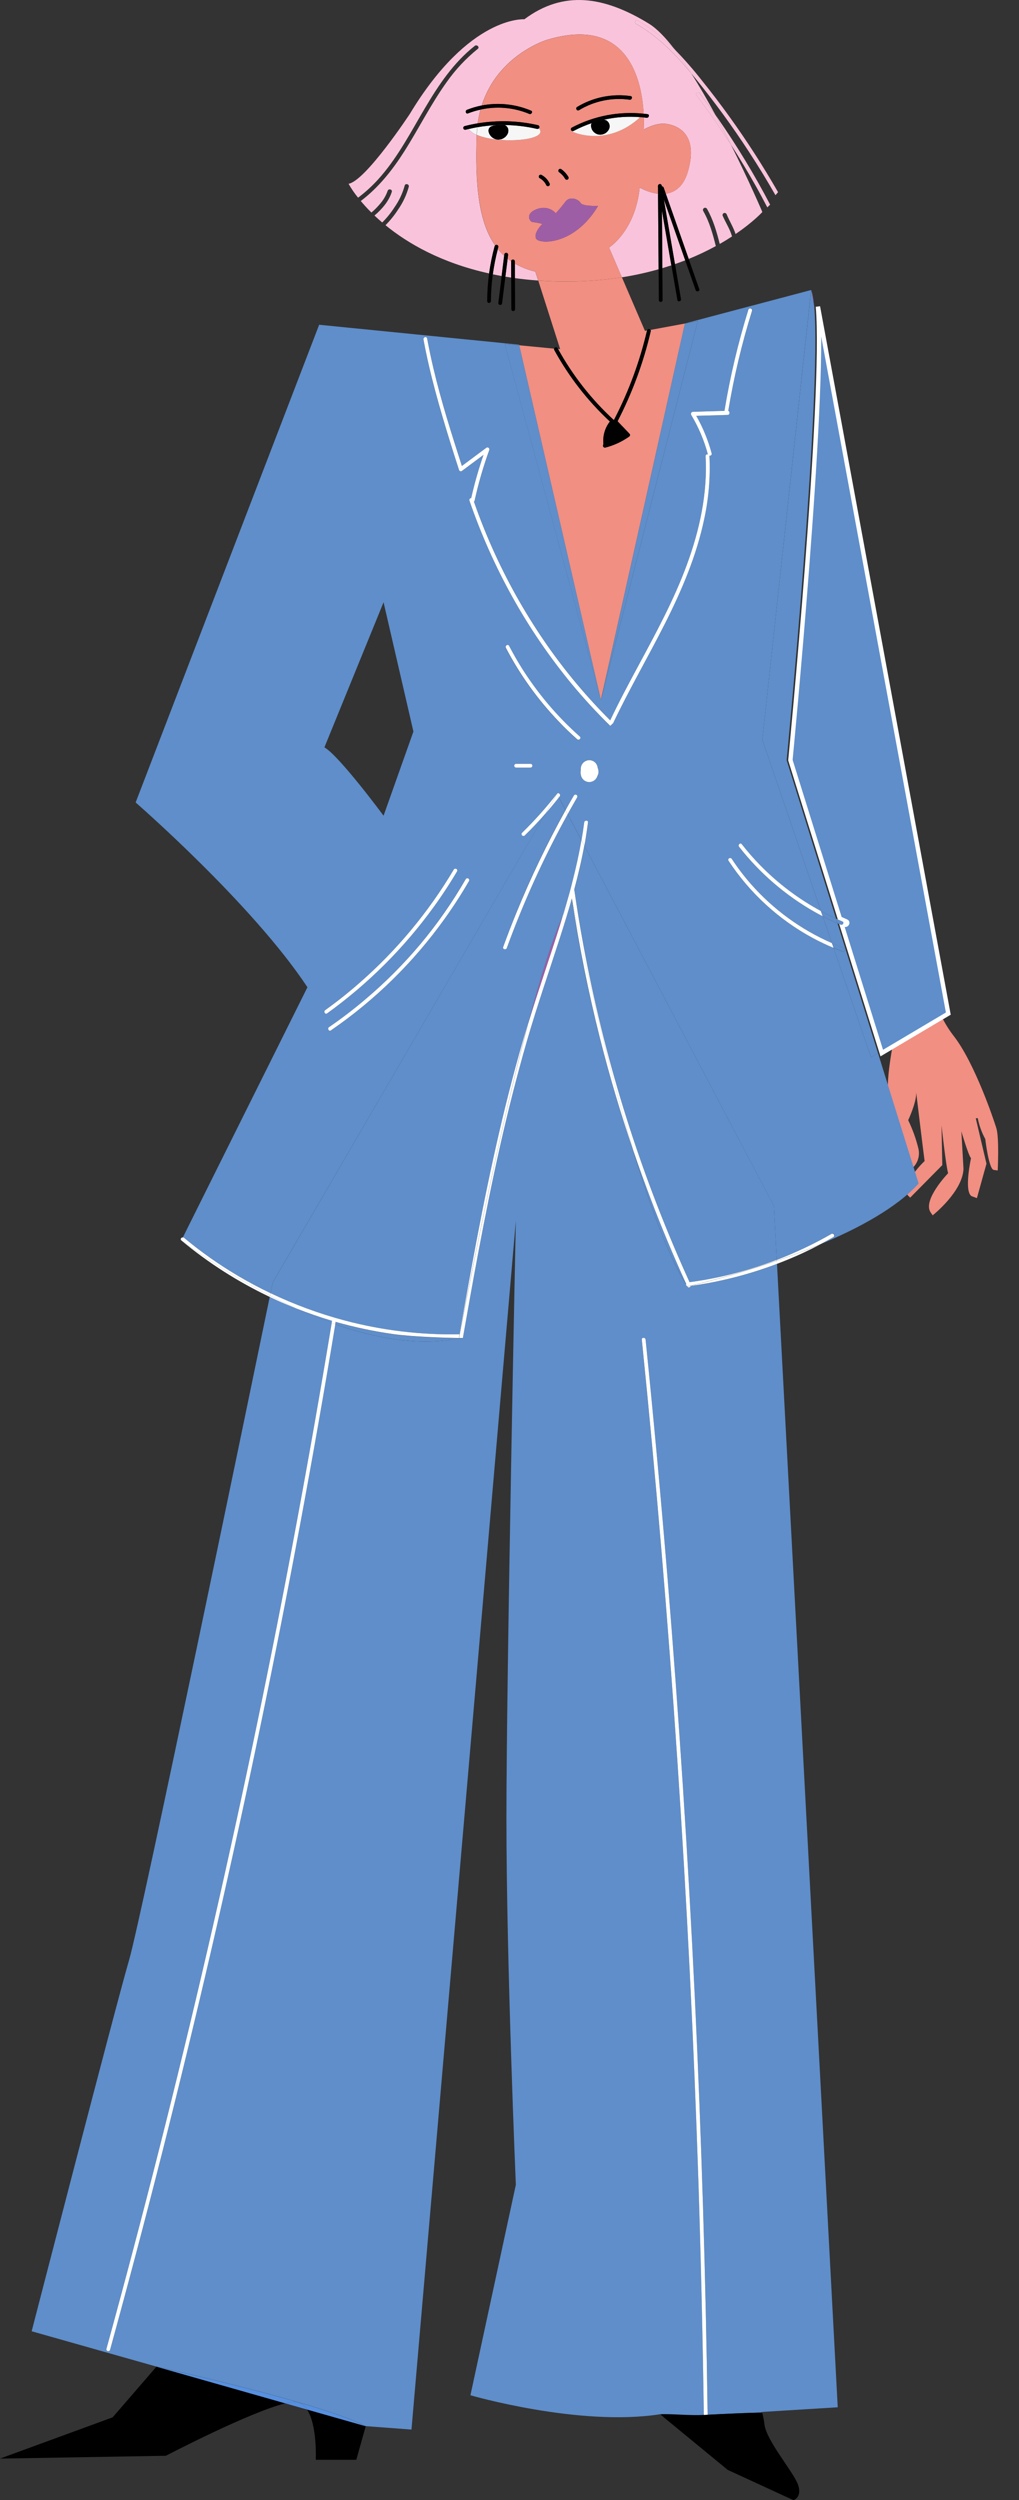 <svg width="234" height="574" viewBox="0 0 234 574" fill="none" xmlns="http://www.w3.org/2000/svg">
<rect x="0" y="0" width="234" height="574" fill="#333333" stroke="none"/>
<path d="M198.865 217.372C198.865 217.372 205.641 234.361 205.233 238.217C204.825 242.073 202.535 250.412 204.94 257.741C206.07 261.421 207.476 265.012 209.147 268.481C209.877 267.944 210.433 267.203 210.744 266.352C211.056 265.5 211.11 264.576 210.899 263.694C210.352 261.443 209.565 259.257 208.551 257.174C208.551 257.174 210.467 253.168 210.392 250.804C210.392 250.804 211.862 263.092 212.324 266.561C212.324 266.561 207.056 271.412 208.437 274.391L209.004 274.962L216.389 267.489L216.202 258.32C216.202 258.32 217.242 267.851 217.727 269.345C217.727 269.345 211.828 275.455 213.686 278.314L214.175 279.021C214.175 279.021 221.064 273.596 221.252 268.331L220.762 259.739C220.762 259.739 222.37 265.239 222.981 265.902C222.981 265.902 221.309 273.508 223.113 274.622L224.335 275.065L226.529 267.164L224.069 256.731L224.53 256.714C224.853 258.386 225.434 259.998 226.251 261.493C226.251 261.493 227.057 268.366 228.179 268.59L229.109 268.722C229.109 268.722 229.494 261.144 228.788 258.975C228.236 257.175 223.893 244.199 219.091 237.946C217.028 235.306 215.49 232.296 214.558 229.078L209.232 210.301L198.865 217.372Z" fill="#F18F82"/>
<g clip-path="url(#clip0_1072_1020)">
<path d="M146.903 43.077C145.857 53.092 139.866 56.83 139.866 56.83L142.807 63.664C145.652 63.218 148.467 62.601 151.237 61.816L151.107 44.48C149.63 44.279 148.204 43.803 146.903 43.077Z" fill="#F9C4DB"/>
<path d="M118.232 60.525C118.232 61.635 118.232 62.74 118.232 63.849C119.945 64.088 121.729 64.274 123.583 64.406L122.925 62.364C121.281 61.978 119.701 61.359 118.232 60.525Z" fill="#F9C4DB"/>
<path d="M152.094 61.57C152.797 61.357 153.485 61.14 154.157 60.918C153.439 56.725 152.718 52.532 151.994 48.339C152.035 52.748 152.068 57.158 152.094 61.57Z" fill="#F9C4DB"/>
<path d="M113.691 56.342C109.88 50.908 109.076 42.326 109.465 31.119C109.465 31.063 109.465 31.012 109.465 30.96C108.734 30.682 108.088 30.221 107.588 29.622L106.926 29.781C106.815 29.812 106.697 29.797 106.597 29.74C106.498 29.683 106.425 29.59 106.394 29.479C106.364 29.369 106.379 29.251 106.435 29.151C106.492 29.052 106.586 28.979 106.697 28.948C107.687 28.694 108.691 28.482 109.698 28.314C109.842 27.251 110.053 26.198 110.33 25.162C109.354 25.373 108.396 25.662 107.467 26.026C106.948 26.233 106.727 25.4 107.237 25.193C108.331 24.76 109.461 24.429 110.615 24.204C114.339 12.497 125.632 9.13 125.632 9.13C144.434 3.488 147.422 18.769 147.803 26.095C148.101 26.125 148.4 26.16 148.694 26.198C149.243 26.272 149.01 27.105 148.465 27.032C148.257 27.001 148.032 26.98 147.838 26.958C147.885 28.659 147.799 29.76 147.799 29.76C147.799 29.76 150.493 28.115 152.889 28.413C155.285 28.711 160.532 30.507 157.984 39.326C156.951 42.909 154.931 44.199 152.894 44.467L158.149 59.446C160.279 58.581 162.358 57.597 164.377 56.498C163.681 53.718 162.924 50.951 161.488 48.443C161.455 48.386 161.434 48.324 161.425 48.259C161.417 48.194 161.421 48.128 161.439 48.065C161.456 48.002 161.485 47.943 161.525 47.891C161.565 47.839 161.615 47.795 161.672 47.763C161.728 47.73 161.791 47.709 161.856 47.701C161.921 47.692 161.987 47.697 162.05 47.714C162.113 47.731 162.173 47.76 162.225 47.8C162.277 47.84 162.32 47.89 162.353 47.946C163.789 50.463 164.572 53.221 165.277 56.006C166.302 55.423 167.236 54.844 168.101 54.279C167.638 52.604 166.613 51.089 165.938 49.5C165.905 49.376 165.922 49.243 165.986 49.13C166.05 49.018 166.156 48.936 166.28 48.9C166.405 48.87 166.538 48.889 166.65 48.952C166.762 49.015 166.846 49.119 166.886 49.241C167.521 50.765 168.408 52.172 168.914 53.726C173.049 50.92 175.064 48.672 175.064 48.672C175.064 48.672 172.063 41.627 167.82 33.161C165.328 29.294 162.696 25.519 159.922 21.838C159.585 21.407 160.355 20.975 160.67 21.407C161.902 23.041 163.108 24.699 164.29 26.38C162.508 23.082 160.614 19.792 158.707 16.801C155.052 12.428 151.034 8.271 146.021 5.469C145.532 5.197 145.969 4.451 146.454 4.723C149.535 6.501 152.357 8.694 154.84 11.241C152.807 8.603 150.826 6.549 149.018 5.435C138.712 -0.894 129.382 -2.279 120.416 4.425C120.416 4.425 107.791 3.458 94.089 26.186C94.089 26.186 83.99 41.501 80.041 42.196C80.681 43.318 81.413 44.385 82.23 45.386C84.182 43.919 85.965 42.24 87.545 40.379C91.563 35.687 94.431 30.161 97.553 24.873C100.676 19.585 104.145 14.37 109.028 10.529C109.517 10.144 110.213 10.831 109.72 11.219C106.992 13.42 104.586 15.99 102.571 18.856C98.933 23.91 96.174 29.518 92.835 34.763C90.097 39.08 86.905 43.086 82.848 46.146C83.527 46.953 84.34 47.873 85.292 48.801C85.976 48.219 86.611 47.583 87.191 46.897C87.995 45.998 88.617 44.952 89.02 43.815C89.215 43.215 90.162 43.474 89.967 44.074C89.271 46.233 87.714 48.024 85.992 49.483C86.542 50.005 87.134 50.541 87.77 51.08C88.825 50.035 89.762 48.877 90.564 47.627C91.635 46.106 92.434 44.412 92.926 42.619C93.073 42.006 94.016 42.265 93.873 42.878C93.36 44.753 92.528 46.526 91.412 48.119C90.579 49.411 89.612 50.612 88.527 51.702C93.613 55.863 101.282 60.335 112.315 62.779C112.608 60.672 113.037 58.587 113.6 56.537C113.613 56.465 113.644 56.398 113.691 56.342Z" fill="#F9C4DB"/>
<path d="M114.309 57.167C113.807 59.077 113.423 61.016 113.158 62.973C113.829 63.115 114.508 63.245 115.204 63.37C115.394 61.825 115.586 60.281 115.779 58.738C115.251 58.252 114.759 57.726 114.309 57.167Z" fill="#F9C4DB"/>
<path d="M117.376 59.99C117.099 59.8 116.831 59.606 116.571 59.403C116.398 60.776 116.23 62.144 116.057 63.517L117.384 63.728C117.384 62.502 117.384 61.276 117.384 60.055C117.363 60.033 117.376 60.033 117.376 59.99Z" fill="#F9C4DB"/>
<path d="M154.992 60.638C155.802 60.35 156.588 60.062 157.349 59.774C155.711 55.106 154.073 50.438 152.436 45.771L154.992 60.638Z" fill="#F9C4DB"/>
<path d="M159.818 18.161C164.167 23.507 168.229 29.079 171.989 34.854C174.117 38.111 176.145 41.431 178.074 44.812C178.273 44.579 178.468 44.35 178.671 44.122C175.247 38.148 171.515 32.356 167.491 26.768C165.472 23.962 163.377 21.21 161.206 18.51C159.224 15.983 157.106 13.565 154.861 11.267L154.822 11.228C156.098 12.881 157.396 14.768 158.685 16.788C159.078 17.25 159.446 17.699 159.818 18.161Z" fill="#F9C4DB"/>
<path d="M146.038 5.469C151.051 8.271 155.069 12.428 158.724 16.801C157.426 14.781 156.129 12.916 154.861 11.241C152.379 8.694 149.557 6.501 146.475 4.723C145.965 4.451 145.528 5.21 146.038 5.469Z" fill="#F9C4DB"/>
<path d="M173.516 42.628C174.442 44.273 175.328 45.939 176.202 47.61C176.422 47.407 176.634 47.178 176.851 46.984C173.254 40.103 169.225 33.456 164.788 27.083C164.623 26.846 164.45 26.613 164.286 26.38C165.523 28.672 166.713 30.968 167.815 33.166C169.811 36.265 171.711 39.419 173.516 42.628Z" fill="#F9C4DB"/>
<path d="M159.918 21.843C162.689 25.518 165.322 29.292 167.816 33.166C166.713 30.968 165.523 28.672 164.286 26.38C163.104 24.702 161.898 23.044 160.666 21.407C160.333 20.966 159.581 21.398 159.918 21.843Z" fill="#F9C4DB"/>
<path d="M140.939 96.424C140.965 96.398 140.995 96.38 141.021 96.359C144.384 89.871 146.923 82.99 148.582 75.876L148.106 75.966L142.812 63.664C136.918 64.571 130.945 64.85 124.992 64.497C124.521 64.471 124.058 64.441 123.6 64.406L128.634 80.154L128.141 80.106C131.495 86.201 135.817 91.711 140.939 96.424Z" fill="#F18F82"/>
<path d="M157.284 74.279L149.378 75.742C149.411 75.79 149.434 75.846 149.443 75.904C149.453 75.962 149.45 76.022 149.434 76.079C147.757 83.248 145.199 90.183 141.817 96.726L144.546 99.583C144.593 99.63 144.628 99.687 144.649 99.75C144.67 99.812 144.677 99.879 144.668 99.945C144.659 100.01 144.635 100.073 144.599 100.128C144.562 100.182 144.513 100.228 144.456 100.261C142.812 101.419 140.971 102.269 139.023 102.769C138.949 102.79 138.872 102.79 138.798 102.77C138.724 102.751 138.656 102.712 138.602 102.658C138.548 102.604 138.509 102.537 138.49 102.463C138.47 102.389 138.471 102.312 138.491 102.238L138.569 101.841C138.56 101.816 138.553 101.79 138.547 101.763C138.411 99.975 138.947 98.2 140.053 96.786C134.945 92.036 130.636 86.497 127.289 80.382C127.259 80.332 127.241 80.276 127.236 80.218C127.231 80.159 127.238 80.101 127.259 80.046L119.223 79.269L137.976 160.696L157.284 74.279Z" fill="#F18F82"/>
<path d="M142.812 63.664L139.871 56.83C139.871 56.83 145.861 53.092 146.908 43.077C148.208 43.803 149.635 44.279 151.112 44.48C151.112 44.014 151.112 43.543 151.112 43.077L151.086 42.934C151.075 42.859 151.082 42.782 151.107 42.71V42.675C151.107 42.561 151.153 42.451 151.234 42.37C151.315 42.289 151.425 42.244 151.54 42.244C151.654 42.244 151.764 42.289 151.846 42.37C151.927 42.451 151.972 42.561 151.972 42.675V42.766C152.067 42.761 152.16 42.787 152.238 42.84C152.316 42.893 152.375 42.97 152.405 43.06L152.907 44.48C154.944 44.212 156.964 42.922 157.997 39.339C160.545 30.52 155.298 28.728 152.902 28.426C150.506 28.124 147.811 29.773 147.811 29.773C147.811 29.773 147.898 28.672 147.85 26.971C147.578 26.941 147.305 26.911 147.029 26.889C139.386 33.891 131.506 30.213 131.506 30.213C131.506 30.213 131.545 30.14 131.558 30.101C131.461 30.108 131.364 30.083 131.283 30.029C131.203 29.975 131.142 29.896 131.112 29.804C131.082 29.711 131.084 29.612 131.118 29.521C131.152 29.43 131.215 29.353 131.298 29.302C136.361 26.615 142.114 25.503 147.816 26.108C147.435 18.769 144.447 3.501 125.645 9.143C125.645 9.143 114.352 12.51 110.628 24.217C114.44 23.479 118.385 23.892 121.96 25.404C122.471 25.62 122.029 26.363 121.528 26.147C117.993 24.67 114.086 24.326 110.347 25.162C110.07 26.198 109.859 27.251 109.716 28.314C114.321 27.545 119.033 27.692 123.582 28.745C123.657 28.77 123.724 28.814 123.776 28.874C123.827 28.934 123.861 29.007 123.874 29.085C123.887 29.163 123.879 29.243 123.849 29.316C123.82 29.39 123.771 29.453 123.707 29.501C123.876 29.632 123.999 29.814 124.058 30.019C124.624 32.393 114.205 33.041 109.482 30.956C109.482 31.007 109.482 31.059 109.482 31.115C109.093 42.339 109.915 50.903 113.708 56.338C113.776 56.268 113.865 56.224 113.962 56.211C114.058 56.198 114.156 56.219 114.24 56.269C114.324 56.319 114.388 56.395 114.422 56.486C114.457 56.577 114.46 56.677 114.43 56.77C114.391 56.904 114.361 57.037 114.326 57.171C114.766 57.728 115.246 58.252 115.762 58.738L115.801 58.427C115.815 58.313 115.874 58.209 115.965 58.137C116.055 58.066 116.171 58.034 116.286 58.047C116.4 58.061 116.505 58.12 116.576 58.211C116.648 58.301 116.68 58.416 116.666 58.531C116.632 58.82 116.593 59.109 116.558 59.394C116.818 59.597 117.086 59.791 117.363 59.981C117.371 59.867 117.425 59.761 117.512 59.686C117.599 59.611 117.713 59.574 117.827 59.582C117.942 59.591 118.049 59.644 118.124 59.731C118.199 59.819 118.236 59.932 118.228 60.046V60.517C119.701 61.352 121.287 61.971 122.938 62.356L123.595 64.397C124.054 64.432 124.516 64.462 124.988 64.488C130.942 64.844 136.916 64.568 142.812 63.664ZM132.526 24.554C136.207 22.329 140.547 21.448 144.806 22.059C145.355 22.136 145.121 22.97 144.576 22.892C140.543 22.335 136.44 23.186 132.963 25.301C132.488 25.59 132.051 24.843 132.526 24.554ZM128.279 38.98C128.308 38.931 128.346 38.888 128.391 38.854C128.436 38.819 128.488 38.794 128.543 38.78C128.598 38.766 128.656 38.762 128.712 38.77C128.768 38.778 128.823 38.796 128.872 38.825C129.543 39.3 130.106 39.91 130.524 40.616C130.582 40.715 130.599 40.833 130.571 40.943C130.543 41.054 130.471 41.149 130.373 41.208C130.323 41.236 130.269 41.255 130.213 41.263C130.156 41.271 130.099 41.267 130.044 41.253C129.989 41.238 129.937 41.213 129.892 41.179C129.847 41.145 129.809 41.102 129.78 41.052C129.685 40.893 129.581 40.737 129.473 40.586L129.434 40.539L129.365 40.448C129.304 40.379 129.248 40.31 129.183 40.241C129.061 40.108 128.933 39.981 128.798 39.861C128.729 39.801 128.66 39.74 128.586 39.684L128.556 39.658L128.444 39.576C128.393 39.548 128.349 39.511 128.313 39.465C128.277 39.42 128.251 39.368 128.236 39.313C128.22 39.257 128.216 39.199 128.224 39.142C128.231 39.085 128.25 39.03 128.279 38.98ZM123.785 40.323C123.844 40.224 123.939 40.153 124.05 40.125C124.161 40.097 124.279 40.113 124.378 40.172C125.171 40.606 125.808 41.278 126.199 42.093C126.228 42.142 126.246 42.196 126.254 42.252C126.262 42.309 126.258 42.366 126.244 42.421C126.229 42.476 126.204 42.527 126.17 42.572C126.135 42.618 126.092 42.656 126.043 42.684C125.994 42.713 125.94 42.732 125.883 42.739C125.827 42.747 125.77 42.744 125.714 42.729C125.659 42.715 125.608 42.69 125.562 42.655C125.517 42.621 125.479 42.578 125.451 42.529C125.365 42.344 125.265 42.167 125.152 41.998L125.061 41.873C125.049 41.853 125.036 41.834 125.022 41.816C125.057 41.864 125.066 41.877 125.044 41.851L125.018 41.821C124.957 41.743 124.893 41.67 124.828 41.601L124.611 41.385L124.495 41.285C124.495 41.285 124.395 41.195 124.387 41.199L124.421 41.225L124.387 41.199L124.33 41.156L124.205 41.07L123.941 40.914C123.892 40.886 123.849 40.848 123.814 40.803C123.78 40.757 123.755 40.706 123.74 40.651C123.726 40.596 123.722 40.539 123.73 40.482C123.738 40.426 123.757 40.372 123.785 40.323ZM123.115 54.78C122.423 53.485 124.56 51.404 124.56 51.404C123.817 51.206 123.061 51.062 122.297 50.972C121.735 50.972 120.42 49.094 123.24 48.033C126.06 46.971 127.622 48.969 127.622 48.969C128.4 48.135 129.132 47.259 129.815 46.345C130.879 44.907 132.885 45.784 133.322 46.595C133.759 47.407 137.332 47.282 137.332 47.282C131.878 56.407 123.798 56.092 123.115 54.78Z" fill="#F18F82"/>
<path d="M200.016 242.736L191.417 217.625C189.808 216.952 188.225 216.209 186.69 215.381C178.85 211.156 172.185 205.052 167.296 197.617C166.989 197.151 167.729 196.719 168.04 197.185C169.395 199.253 170.897 201.221 172.534 203.074C177.647 208.854 183.965 213.448 191.045 216.533L188.935 210.369C188.334 210.058 187.732 209.739 187.144 209.406C180.403 205.6 174.478 200.507 169.705 194.418C169.368 193.987 169.973 193.369 170.315 193.805C171.643 195.504 173.063 197.129 174.571 198.67C178.668 202.849 183.372 206.39 188.524 209.173L175.06 169.834L186.262 66.582L157.283 74.253L160.246 73.704L137.998 160.679L115.913 78.936L119.244 79.251L119.218 79.135L73.289 74.559L31.149 184.235C31.149 184.235 57.991 207.576 70.599 226.656L41.997 284.073C42.092 284.076 42.183 284.109 42.256 284.168C46.117 287.387 50.231 290.292 54.557 292.854C57.017 294.313 59.54 295.658 62.126 296.89C62.455 295.284 62.636 294.416 62.636 294.416L125.299 186.717C123.765 188.476 122.165 190.172 120.498 191.807C120.1 192.195 119.49 191.582 119.888 191.194C122.756 188.391 125.433 185.402 127.903 182.245C128.249 181.813 128.854 182.422 128.517 182.854C128.461 182.927 128.4 182.996 128.34 183.07L129.879 185.996C130.507 184.87 131.142 183.743 131.787 182.629C131.847 182.535 131.941 182.468 132.049 182.442C132.157 182.415 132.272 182.431 132.368 182.487C132.465 182.543 132.536 182.634 132.567 182.741C132.598 182.848 132.587 182.962 132.535 183.061C131.797 184.336 131.076 185.618 130.372 186.907L133.547 192.951C133.785 191.587 133.98 190.218 134.174 188.845C134.243 188.302 135.113 188.297 135.039 188.845C134.914 189.808 134.78 190.766 134.628 191.72C134.499 192.545 134.352 193.369 134.196 194.19L177.711 276.856L178.368 289.253C182.727 287.58 186.948 285.569 190.994 283.24C191.092 283.189 191.207 283.177 191.315 283.208C191.422 283.239 191.513 283.31 191.569 283.407C191.624 283.503 191.641 283.617 191.614 283.725C191.588 283.833 191.52 283.927 191.426 283.987C190.418 284.565 189.398 285.122 188.373 285.666C197.256 281.958 205.915 277.261 210.954 271.714L201.616 241.769L200.016 242.736ZM88.081 138.27L94.937 167.952L88.081 187.274C88.081 187.274 77.887 173.486 74.496 171.583L88.081 138.27ZM74.673 231.905C77.306 230.009 79.849 227.994 82.303 225.862C90.966 218.337 98.362 209.472 104.21 199.607C104.27 199.513 104.363 199.446 104.472 199.419C104.58 199.393 104.695 199.409 104.791 199.465C104.888 199.521 104.959 199.612 104.99 199.718C105.021 199.825 105.01 199.94 104.958 200.039C103.283 202.862 101.483 205.605 99.56 208.267C92.766 217.646 84.51 225.879 75.106 232.652C74.673 232.98 74.241 232.229 74.673 231.905ZM107.683 202.288C105.953 205.278 104.078 208.18 102.06 210.995C98.488 215.977 94.489 220.641 90.11 224.934C85.743 229.219 81.012 233.119 75.971 236.589C75.512 236.904 75.08 236.157 75.538 235.842C78.384 233.888 81.124 231.797 83.756 229.57C88.378 225.665 92.654 221.37 96.537 216.732C100.423 212.082 103.896 207.103 106.917 201.852C106.975 201.751 107.071 201.676 107.184 201.646C107.297 201.615 107.417 201.63 107.518 201.688C107.62 201.746 107.694 201.841 107.725 201.954C107.756 202.066 107.741 202.187 107.683 202.288ZM121.817 176.228H118.517C118.403 176.228 118.293 176.182 118.211 176.101C118.13 176.02 118.085 175.91 118.085 175.796C118.085 175.681 118.13 175.572 118.211 175.491C118.293 175.41 118.403 175.364 118.517 175.364H121.817C121.932 175.364 122.042 175.41 122.123 175.491C122.204 175.572 122.25 175.681 122.25 175.796C122.25 175.91 122.204 176.02 122.123 176.101C122.042 176.182 121.932 176.228 121.817 176.228ZM132.492 169.714C131.015 168.401 129.595 167.031 128.231 165.604C123.416 160.575 119.339 154.891 116.121 148.721C115.866 148.229 116.614 147.793 116.869 148.289C117.765 150.016 118.729 151.704 119.759 153.349C123.433 159.205 127.921 164.511 133.089 169.109C133.538 169.476 132.924 170.085 132.509 169.714H132.492ZM137.172 178.136C137.065 178.495 136.857 178.816 136.573 179.06C136.288 179.304 135.939 179.462 135.567 179.513C135.104 179.573 134.634 179.467 134.243 179.212C133.852 178.957 133.565 178.57 133.435 178.123C133.296 177.674 133.271 177.198 133.361 176.737V176.443C133.371 175.931 133.579 175.443 133.942 175.081C134.305 174.719 134.794 174.511 135.307 174.501C135.823 174.505 136.316 174.709 136.683 175.071C137.001 175.398 137.196 175.825 137.236 176.279C137.291 176.391 137.337 176.506 137.375 176.625C137.447 176.876 137.467 177.139 137.435 177.399C137.403 177.658 137.319 177.909 137.189 178.136H137.172ZM163.395 104.064C163.423 104.139 163.429 104.22 163.414 104.298C163.398 104.376 163.361 104.449 163.307 104.507C163.253 104.566 163.184 104.608 163.107 104.63C163.03 104.652 162.948 104.651 162.872 104.63C162.885 104.667 162.893 104.707 162.897 104.746C163.129 109.557 162.732 114.378 161.717 119.087C159.943 127.578 156.527 135.533 152.707 143.131C148.815 150.823 144.49 158.24 140.783 166.044L140.156 166.644L140.13 166.67C137.003 163.598 134.039 160.364 131.25 156.983C126.151 150.794 121.623 144.156 117.721 137.152C113.767 130.05 110.449 122.612 107.808 114.925C107.787 114.861 107.782 114.792 107.792 114.725C107.802 114.658 107.828 114.595 107.868 114.54C107.908 114.485 107.96 114.44 108.02 114.408C108.08 114.377 108.147 114.36 108.215 114.36C108.972 111 109.918 107.685 111.048 104.431L106.048 108.148C105.989 108.181 105.923 108.2 105.856 108.204C105.788 108.207 105.721 108.195 105.659 108.167C105.597 108.14 105.543 108.099 105.5 108.047C105.457 107.995 105.427 107.933 105.412 107.867C104.711 105.677 104.015 103.489 103.323 101.301C100.927 93.661 98.704 85.938 97.268 77.991C97.155 77.395 97.99 77.128 98.098 77.741C98.519 80.008 98.994 82.262 99.521 84.501C101.325 92.124 103.691 99.562 106.074 106.987L111.731 102.778C112.03 102.558 112.505 102.933 112.367 103.313C110.992 107.105 109.868 110.982 109.002 114.921C108.979 115.021 108.922 115.111 108.842 115.176C110.284 119.331 111.923 123.399 113.76 127.379C117.107 134.641 121.093 141.593 125.671 148.151C129.974 154.307 134.814 160.071 140.134 165.375C142.145 161.153 144.338 157.035 146.544 152.93C150.601 145.389 154.727 137.821 157.72 129.693C160.635 121.78 162.508 113.311 162.045 104.738C162.038 104.671 162.048 104.603 162.073 104.541C162.098 104.479 162.139 104.424 162.191 104.381C162.242 104.338 162.304 104.309 162.37 104.296C162.436 104.283 162.504 104.286 162.569 104.306C161.72 101.12 160.429 98.069 158.732 95.241C158.694 95.171 158.674 95.093 158.673 95.013C158.672 94.934 158.692 94.856 158.729 94.785C158.766 94.715 158.821 94.655 158.887 94.611C158.953 94.567 159.029 94.54 159.109 94.533L166.375 94.317C167.671 86.466 169.51 78.713 171.876 71.114C171.893 71.06 171.92 71.009 171.956 70.965C171.992 70.92 172.037 70.884 172.087 70.856C172.138 70.829 172.193 70.813 172.25 70.807C172.307 70.801 172.364 70.806 172.419 70.823C172.474 70.839 172.525 70.867 172.569 70.903C172.614 70.939 172.651 70.983 172.678 71.034C172.705 71.084 172.722 71.139 172.727 71.196C172.733 71.253 172.728 71.31 172.711 71.365C170.359 78.887 168.528 86.561 167.231 94.334C167.638 94.468 167.595 95.236 167.093 95.249L159.857 95.461C161.4 98.166 162.589 101.057 163.395 104.064Z" fill="#5F8ECA"/>
<path d="M186.262 66.582L186.962 70.389C186.802 68.611 186.573 67.307 186.262 66.582Z" fill="#9E5EA6"/>
<path d="M137.989 160.696L119.236 79.269L115.905 78.954L137.989 160.696Z" fill="#5F8ECA"/>
<path d="M160.238 73.722L157.271 74.27L137.989 160.696L160.238 73.722Z" fill="#5F8ECA"/>
<path d="M157.85 295.357L157.824 295.31C157.777 295.301 157.731 295.283 157.691 295.256C157.651 295.23 157.616 295.195 157.589 295.155C157.563 295.114 157.544 295.069 157.536 295.022C157.527 294.974 157.528 294.925 157.539 294.878C153.395 288.248 149.217 276.748 145.428 264.229C142.522 255.711 139.961 247.086 137.747 238.354C135.068 227.781 132.92 217.097 131.303 206.302C130.438 209.324 129.521 212.346 128.556 215.342C126.035 223.159 123.34 230.921 121.043 238.812C118.712 246.833 116.671 254.935 114.832 263.081C112.994 271.227 111.346 279.437 109.802 287.652C108.578 294.17 107.415 300.701 106.269 307.237C106.225 307.237 105.884 307.237 105.33 307.237C96.342 309.106 86.347 307.293 76.987 304.034C76.698 305.761 76.412 307.513 76.122 309.253C73.527 324.733 70.772 340.185 67.857 355.611C64.93 371.114 61.844 386.583 58.597 402.02C55.365 417.385 51.978 432.714 48.437 448.007C44.879 463.357 41.167 478.679 37.3 493.972C33.448 509.193 29.437 524.37 25.267 539.505C25.229 539.606 25.155 539.689 25.059 539.738C24.963 539.786 24.852 539.798 24.747 539.769C24.643 539.74 24.554 539.674 24.497 539.583C24.439 539.491 24.418 539.382 24.437 539.276L26.02 533.487C30.146 518.341 34.117 503.153 37.931 487.924C41.769 472.619 45.447 457.279 48.965 441.903C52.468 426.598 55.814 411.257 59.004 395.877C62.21 380.432 65.256 364.955 68.142 349.446C70.977 334.225 73.656 318.973 76.179 303.689C73.385 302.687 70.651 301.561 68.026 300.365C66.867 299.907 65.716 299.437 64.566 298.94C63.701 298.552 62.81 298.146 61.94 297.736C57.459 319.445 32.529 440.098 29.631 450.044C26.439 460.974 7.271 535.218 7.271 535.218L35.912 543.325C35.912 543.325 73.475 551.57 83.994 556.996L94.491 557.786L118.457 280.283C118.457 280.283 116.294 383.92 116.294 417.332C116.294 450.744 118.457 501.586 118.457 501.586L108.029 549.908C108.029 549.908 133.02 557.173 151.574 554.268L152.375 554.924C155.035 554.786 158.278 554.605 161.639 554.428C161.391 536.525 160.974 518.626 160.389 500.732C159.334 468.555 157.722 436.402 155.554 404.274C153.382 371.987 150.656 339.745 147.375 307.548C147.319 306.995 148.184 307 148.24 307.548C150.085 325.678 151.758 343.833 153.257 362.012C155.898 394.1 157.992 426.226 159.537 458.389C161.068 490.367 162.054 522.364 162.495 554.38C166.868 554.156 171.371 553.949 175.038 553.867C175.026 553.823 175.008 553.781 174.986 553.742H174.87C174.87 553.742 174.9 553.565 174.986 553.742L192.374 552.667L178.425 290.164C172.037 292.587 165.397 294.284 158.629 295.224C158.525 295.565 158.032 295.75 157.85 295.357Z" fill="#5F8ECA"/>
<path d="M161.639 554.428C158.278 554.605 154.234 554.13 151.574 554.268L167.114 567.046L182.218 574.004C182.218 574.004 184.307 573.309 183.226 570.37C182.144 567.43 176.098 560.476 175.557 556.685C175.45 555.735 175.269 554.794 175.016 553.871C171.366 553.953 166.864 554.16 162.474 554.385" fill="black"/>
<path d="M129.248 210.257C126.744 215.894 123.984 224.852 121.264 235.091C123.556 227.532 126.186 220.086 128.552 212.549C128.789 211.78 129.019 211.016 129.248 210.257Z" fill="#9E5EA6"/>
<path d="M25.869 554.976L0 564.451L38.087 563.8C38.087 563.8 57.451 553.698 65.526 551.769L35.92 543.351L25.869 554.976Z" fill="black"/>
<path d="M174.861 553.75H174.978C174.892 553.573 174.861 553.75 174.861 553.75Z" fill="#9E5EA6"/>
<path d="M72.511 564.728H81.819L83.981 557.022L70.5 553.189C72.892 556.789 72.511 564.728 72.511 564.728Z" fill="black"/>
<path d="M68.025 300.391C70.651 301.586 73.384 302.713 76.178 303.715C76.209 303.555 76.234 303.395 76.26 303.235C73.472 302.412 70.727 301.464 68.025 300.391Z" fill="#5F8ECA"/>
<path d="M77.091 303.499C77.065 303.676 77.035 303.853 77.005 304.03C86.365 307.289 96.36 309.102 105.348 307.233C102.627 307.177 94.695 306.909 90.642 306.369C86.062 305.736 81.534 304.777 77.091 303.499Z" fill="#5F8ECA"/>
<path d="M149.429 275.263C148.032 271.602 146.713 267.924 145.445 264.216C149.217 276.735 153.395 288.235 157.556 294.865C157.563 294.822 157.574 294.78 157.59 294.74C154.664 288.334 151.943 281.841 149.429 275.263Z" fill="#5F8ECA"/>
<path d="M157.824 295.297L157.851 295.345C157.851 295.331 157.851 295.316 157.851 295.301L157.824 295.297Z" fill="#9E5EA6"/>
<path d="M105.568 306.335C106.865 299.039 108.163 291.748 109.542 284.475C111.104 276.303 112.773 268.153 114.655 260.046C116.536 251.939 118.638 243.824 121.039 235.82C121.112 235.579 121.186 235.333 121.264 235.087C123.984 224.847 126.744 215.89 129.248 210.252C129.784 208.491 130.307 206.725 130.792 204.947C130.792 204.947 131.57 201.981 131.575 202.016C132.336 198.994 133.002 195.972 133.534 192.951L130.359 186.907C129.708 188.09 129.065 189.279 128.43 190.473C123.798 199.243 119.772 208.319 116.381 217.638C116.19 218.156 115.355 217.932 115.546 217.409C116.515 214.756 117.524 212.121 118.573 209.505C121.864 201.451 125.632 193.599 129.858 185.992L128.318 183.065C127.34 184.314 126.331 185.53 125.29 186.713L62.636 294.433C62.636 294.433 62.455 295.297 62.126 296.907C67.624 299.529 73.355 301.634 79.245 303.192C87.83 305.458 96.69 306.516 105.568 306.335Z" fill="#5F8ECA"/>
<path d="M134.88 221.67C137.395 234.27 140.639 246.715 144.594 258.941C148.502 271.013 153.1 282.852 158.365 294.399C160.813 294.062 163.253 293.631 165.666 293.104C169.989 292.134 174.235 290.847 178.369 289.253L177.712 276.847L134.188 194.181C133.565 197.565 132.778 200.911 131.887 204.23C132.732 210.072 133.729 215.886 134.88 221.67Z" fill="#5F8ECA"/>
<path d="M167.232 94.334C168.522 86.565 170.346 78.893 172.69 71.373C172.723 71.263 172.711 71.144 172.656 71.042C172.602 70.941 172.509 70.865 172.398 70.832C172.287 70.798 172.168 70.811 172.066 70.865C171.964 70.92 171.888 71.013 171.855 71.123C169.493 78.722 167.659 86.475 166.366 94.326L159.1 94.541C159.021 94.549 158.945 94.576 158.878 94.62C158.812 94.664 158.758 94.724 158.721 94.794C158.683 94.864 158.664 94.943 158.665 95.022C158.665 95.102 158.686 95.18 158.724 95.249C160.421 98.078 161.712 101.129 162.56 104.315C162.496 104.295 162.428 104.292 162.362 104.305C162.296 104.318 162.234 104.347 162.182 104.39C162.13 104.433 162.09 104.488 162.065 104.55C162.039 104.612 162.03 104.68 162.037 104.746C162.504 113.319 160.631 121.789 157.712 129.702C154.719 137.834 150.593 145.397 146.536 152.939C144.33 157.044 142.137 161.141 140.126 165.384C134.805 160.08 129.965 154.316 125.663 148.16C121.084 141.597 117.097 134.641 113.751 127.375C111.92 123.403 110.281 119.336 108.833 115.171C108.914 115.107 108.97 115.017 108.994 114.917C109.859 110.978 110.983 107.1 112.358 103.309C112.497 102.929 112.021 102.553 111.723 102.774L106.065 106.982C103.682 99.558 101.308 92.12 99.513 84.496C98.985 82.254 98.511 80.001 98.09 77.736C97.982 77.141 97.147 77.391 97.259 77.987C98.717 85.917 100.94 93.639 103.315 101.297C104.001 103.49 104.697 105.679 105.404 107.863C105.418 107.929 105.449 107.99 105.491 108.042C105.534 108.095 105.589 108.136 105.651 108.163C105.713 108.19 105.78 108.203 105.847 108.199C105.915 108.196 105.981 108.177 106.039 108.144L111.039 104.427C109.909 107.681 108.964 110.996 108.206 114.355C108.138 114.356 108.072 114.373 108.011 114.404C107.951 114.435 107.899 114.48 107.86 114.535C107.82 114.59 107.794 114.654 107.784 114.721C107.773 114.788 107.779 114.856 107.8 114.921C110.441 122.607 113.758 130.045 117.713 137.148C121.615 144.152 126.143 150.789 131.242 156.979C134.038 160.358 137.009 163.588 140.143 166.657L140.169 166.631L140.796 166.031C144.503 158.231 148.837 150.81 152.721 143.118C156.553 135.52 159.957 127.578 161.73 119.074C162.745 114.365 163.142 109.544 162.911 104.733C162.907 104.694 162.898 104.655 162.885 104.617C162.962 104.639 163.043 104.639 163.12 104.617C163.197 104.595 163.266 104.553 163.32 104.494C163.375 104.436 163.411 104.363 163.427 104.285C163.442 104.207 163.436 104.126 163.408 104.051C162.603 101.051 161.417 98.165 159.879 95.465L167.115 95.254C167.603 95.237 167.664 94.468 167.232 94.334Z" fill="white"/>
<path d="M119.793 153.344C118.764 151.7 117.799 150.007 116.904 148.285C116.649 147.793 115.901 148.229 116.156 148.717C119.374 154.887 123.451 160.571 128.266 165.6C129.63 167.039 131.05 168.408 132.526 169.709C132.959 170.08 133.556 169.472 133.141 169.101C127.967 164.505 123.473 159.2 119.793 153.344Z" fill="white"/>
<path d="M121.818 175.364H118.517C118.403 175.364 118.293 175.41 118.212 175.491C118.131 175.572 118.085 175.681 118.085 175.796C118.085 175.91 118.131 176.02 118.212 176.101C118.293 176.182 118.403 176.228 118.517 176.228H121.818C121.932 176.228 122.042 176.182 122.123 176.101C122.205 176.02 122.25 175.91 122.25 175.796C122.25 175.681 122.205 175.572 122.123 175.491C122.042 175.41 121.932 175.364 121.818 175.364Z" fill="white"/>
<path d="M128.517 182.858C128.855 182.426 128.249 181.809 127.903 182.249L128.336 183.074C128.401 183.001 128.461 182.932 128.517 182.858Z" fill="white"/>
<path d="M119.888 191.198C119.49 191.587 120.1 192.2 120.498 191.811C122.168 190.179 123.768 188.483 125.299 186.722L127.894 182.249C125.427 185.406 122.753 188.395 119.888 191.198Z" fill="white"/>
<path d="M127.903 182.249L125.308 186.722C126.354 185.536 127.364 184.32 128.335 183.074L127.903 182.249Z" fill="white"/>
<path d="M132.536 183.061C132.587 182.962 132.599 182.848 132.568 182.741C132.537 182.634 132.465 182.543 132.369 182.487C132.272 182.431 132.158 182.415 132.049 182.442C131.941 182.468 131.847 182.535 131.787 182.629C131.143 183.743 130.49 184.87 129.88 185.996L130.36 186.912C131.072 185.625 131.797 184.342 132.536 183.061Z" fill="white"/>
<path d="M115.547 217.418C115.356 217.94 116.191 218.165 116.381 217.647C119.773 208.328 123.799 199.252 128.431 190.481C129.063 189.287 129.706 188.099 130.36 186.916L129.88 186.001C125.654 193.608 121.886 201.46 118.596 209.514C117.529 212.13 116.513 214.765 115.547 217.418Z" fill="white"/>
<path d="M137.245 176.292C137.205 175.838 137.009 175.411 136.691 175.084C136.325 174.722 135.831 174.518 135.316 174.514C134.803 174.524 134.314 174.732 133.951 175.094C133.588 175.456 133.38 175.944 133.37 176.456V176.75C133.279 177.211 133.304 177.687 133.443 178.136C133.573 178.583 133.86 178.97 134.251 179.225C134.642 179.48 135.112 179.586 135.575 179.526C135.947 179.475 136.296 179.317 136.581 179.073C136.866 178.829 137.074 178.508 137.18 178.149C137.31 177.924 137.395 177.676 137.428 177.419C137.462 177.162 137.443 176.901 137.375 176.651C137.341 176.528 137.297 176.408 137.245 176.292Z" fill="white"/>
<path d="M99.56 208.275C101.486 205.616 103.286 202.873 104.958 200.047C105.01 199.949 105.021 199.834 104.99 199.727C104.959 199.62 104.888 199.529 104.791 199.474C104.695 199.418 104.58 199.402 104.472 199.428C104.363 199.455 104.27 199.522 104.21 199.616C98.362 209.481 90.966 218.345 82.303 225.87C79.855 228.003 77.312 230.017 74.673 231.914C74.241 232.238 74.673 232.989 75.106 232.661C84.51 225.888 92.766 217.655 99.56 208.275Z" fill="white"/>
<path d="M106.935 201.852C103.914 207.103 100.441 212.082 96.554 216.732C92.665 221.366 88.384 225.657 83.756 229.557C81.124 231.784 78.385 233.875 75.538 235.829C75.106 236.14 75.538 236.891 75.971 236.576C81.012 233.11 85.743 229.215 90.11 224.934C94.495 220.636 98.498 215.966 102.073 210.977C104.092 208.169 105.966 205.266 107.696 202.271C107.752 202.17 107.765 202.051 107.733 201.941C107.701 201.83 107.626 201.737 107.525 201.681C107.424 201.626 107.305 201.613 107.195 201.645C107.084 201.677 106.99 201.751 106.935 201.852Z" fill="white"/>
<path d="M174.584 198.666C173.076 197.124 171.655 195.5 170.328 193.801C169.986 193.369 169.381 193.978 169.718 194.414C174.482 200.497 180.397 205.586 187.127 209.393C187.715 209.726 188.316 210.045 188.917 210.356L188.507 209.16C183.366 206.377 178.673 202.84 174.584 198.666Z" fill="white"/>
<path d="M172.534 203.069C170.897 201.216 169.395 199.249 168.04 197.181C167.737 196.719 166.989 197.151 167.296 197.613C172.186 205.049 178.852 211.155 186.694 215.381C188.23 216.209 189.813 216.952 191.422 217.625L191.05 216.529C183.968 213.444 177.648 208.85 172.534 203.069Z" fill="white"/>
<path d="M41.643 284.786C47.846 289.945 54.676 294.305 61.971 297.762C61.971 297.662 62.01 297.559 62.031 297.468C54.907 293.791 48.089 289.55 41.643 284.786Z" fill="white"/>
<path d="M178.417 290.164C180.458 289.393 182.477 288.545 184.472 287.622C185.795 287.003 187.103 286.354 188.395 285.675C185.034 287.078 181.639 288.338 178.399 289.452L178.417 290.164Z" fill="white"/>
<path d="M41.643 284.785L41.997 284.078C41.634 284.073 41.301 284.505 41.643 284.785Z" fill="white"/>
<path d="M134.615 191.695C134.767 190.741 134.901 189.782 135.026 188.82C135.1 188.271 134.231 188.276 134.161 188.82C133.984 190.192 133.772 191.561 133.534 192.925L134.187 194.164C134.36 193.361 134.486 192.558 134.615 191.695Z" fill="white"/>
<path d="M190.994 283.249C186.949 285.575 182.727 287.582 178.369 289.253V289.443C181.609 288.33 185.004 287.069 188.365 285.666C189.39 285.122 190.41 284.565 191.418 283.987C191.497 283.922 191.55 283.832 191.568 283.731C191.586 283.631 191.568 283.528 191.518 283.44C191.467 283.351 191.387 283.284 191.291 283.249C191.195 283.214 191.09 283.214 190.994 283.249Z" fill="white"/>
<path d="M62.13 296.894C59.535 295.659 57.012 294.314 54.561 292.858C50.235 290.296 46.121 287.392 42.261 284.173C42.187 284.113 42.096 284.08 42.001 284.078L41.647 284.786C48.085 289.544 54.894 293.781 62.009 297.455L62.13 296.894Z" fill="white"/>
<path d="M68.026 300.391C65.946 299.445 63.934 298.461 62.01 297.468C61.988 297.559 61.967 297.662 61.949 297.762C62.814 298.172 63.679 298.578 64.575 298.966C65.716 299.462 66.888 299.933 68.026 300.391Z" fill="white"/>
<path d="M157.851 295.357C158.032 295.75 158.525 295.564 158.62 295.223C165.389 294.284 172.029 292.587 178.417 290.164L178.382 289.452C171.642 291.765 164.79 293.735 157.851 295.357Z" fill="white"/>
<path d="M68.142 349.459C65.259 364.965 62.212 380.442 59.003 395.89C55.811 411.261 52.465 426.598 48.964 441.903C45.444 457.279 41.766 472.619 37.931 487.924C34.116 503.148 30.146 518.335 26.02 533.487L24.437 539.276C24.417 539.382 24.439 539.491 24.496 539.582C24.553 539.674 24.643 539.74 24.747 539.769C24.851 539.797 24.962 539.786 25.058 539.737C25.155 539.689 25.229 539.606 25.267 539.505C29.431 524.37 33.441 509.192 37.3 493.971C41.166 478.682 44.883 463.351 48.45 447.981C51.991 432.685 55.377 417.356 58.609 401.994C61.853 386.557 64.94 371.088 67.87 355.585C70.782 340.159 73.537 324.707 76.135 309.227C76.429 307.5 76.715 305.748 77 304.008L76.174 303.714C73.651 318.987 70.974 334.235 68.142 349.459Z" fill="white"/>
<path d="M128.552 212.544C126.186 220.082 123.556 227.528 121.264 235.087C113.168 265.481 105.417 307.198 105.417 307.198H105.348C105.901 307.198 106.243 307.198 106.286 307.198C107.432 300.663 108.596 294.131 109.82 287.613C111.364 279.411 113.007 271.209 114.85 263.042C116.693 254.875 118.743 246.794 121.061 238.773C123.358 230.882 126.052 223.12 128.574 215.303C129.538 212.307 130.468 209.294 131.32 206.264C130.528 207.529 129.835 208.854 129.248 210.226C129.019 211.016 128.79 211.78 128.552 212.544Z" fill="white"/>
<path d="M157.825 295.297C157.729 295.154 157.634 295.003 157.539 294.865C157.528 294.912 157.527 294.961 157.536 295.009C157.545 295.056 157.563 295.101 157.59 295.142C157.616 295.182 157.651 295.217 157.691 295.243C157.732 295.27 157.777 295.288 157.825 295.297Z" fill="white"/>
<path d="M137.764 238.342C139.97 247.067 142.531 255.692 145.446 264.216C137.457 237.634 131.333 206.29 131.333 206.29C132.951 217.067 135.094 227.751 137.764 238.342Z" fill="white"/>
<path d="M130.792 204.947C130.308 206.725 129.784 208.491 129.248 210.252C129.835 208.88 130.527 207.555 131.32 206.29C131.32 206.29 137.457 237.634 145.446 264.216C146.713 267.92 148.041 271.602 149.429 275.263C151.932 281.839 154.647 288.331 157.573 294.74C157.557 294.78 157.546 294.822 157.539 294.865C157.634 295.016 157.729 295.167 157.824 295.297C157.825 295.311 157.825 295.326 157.824 295.34C164.763 293.718 171.616 291.747 178.356 289.435V289.245C174.222 290.832 169.976 292.114 165.653 293.078C163.239 293.613 160.8 294.045 158.352 294.373C153.087 282.826 148.489 270.987 144.581 258.915C140.625 246.689 137.382 234.244 134.866 221.644C133.713 215.86 132.715 210.047 131.873 204.204C132.764 200.885 133.552 197.539 134.174 194.155L133.521 192.916C132.989 195.964 132.323 198.986 131.562 201.981C131.571 201.981 130.809 204.93 130.792 204.947Z" fill="white"/>
<path d="M68.026 300.391C70.73 301.458 73.469 302.407 76.243 303.235C76.217 303.395 76.192 303.555 76.161 303.715L76.987 304.008C77.018 303.831 77.048 303.654 77.074 303.477C81.511 304.748 86.034 305.702 90.607 306.33C94.677 306.887 102.609 307.155 105.313 307.194H105.382C105.382 307.194 113.167 265.477 121.229 235.082C121.151 235.328 121.078 235.574 121.004 235.816C118.604 243.819 116.506 251.909 114.62 260.042C112.735 268.175 111.069 276.299 109.508 284.47C108.12 291.744 106.818 299.035 105.533 306.33C96.654 306.508 87.795 305.445 79.21 303.175C73.334 301.616 67.616 299.513 62.13 296.894L62.014 297.468C63.934 298.461 65.945 299.445 68.026 300.391Z" fill="white"/>
<path d="M159.546 458.389C158 426.234 155.907 394.109 153.266 362.012C151.769 343.845 150.097 325.69 148.249 307.548C148.192 307 147.327 306.995 147.383 307.548C150.662 339.739 153.385 371.981 155.554 404.274C157.716 436.399 159.325 468.552 160.381 500.732C160.957 518.626 161.374 536.525 161.63 554.428L162.496 554.38C162.054 522.385 161.071 490.387 159.546 458.389Z" fill="white"/>
<path d="M111.87 69.12C111.87 69.234 111.916 69.344 111.997 69.425C112.078 69.506 112.188 69.552 112.303 69.552C112.417 69.552 112.527 69.506 112.608 69.425C112.69 69.344 112.735 69.234 112.735 69.12C112.751 67.064 112.896 65.011 113.168 62.973C112.887 62.917 112.601 62.856 112.303 62.792C112.024 64.89 111.88 67.004 111.87 69.12Z" fill="#010101"/>
<path d="M113.69 56.342C113.636 56.396 113.597 56.463 113.578 56.537C113.02 58.592 112.597 60.681 112.311 62.792C112.592 62.856 112.877 62.917 113.176 62.973C113.44 61.016 113.824 59.077 114.326 57.167C114.097 56.899 113.889 56.627 113.69 56.342Z" fill="#010101"/>
<path d="M114.413 56.766C114.442 56.673 114.44 56.573 114.405 56.482C114.371 56.391 114.306 56.314 114.223 56.264C114.139 56.214 114.041 56.194 113.944 56.207C113.848 56.219 113.758 56.264 113.69 56.334C113.889 56.619 114.097 56.891 114.309 57.158C114.344 57.033 114.374 56.899 114.413 56.766Z" fill="#010101"/>
<path d="M114.434 69.53C114.421 69.645 114.454 69.76 114.526 69.85C114.598 69.94 114.703 69.998 114.817 70.011C114.932 70.025 115.047 69.992 115.138 69.92C115.228 69.849 115.286 69.744 115.3 69.629L116.065 63.508L115.2 63.361C114.943 65.422 114.688 67.478 114.434 69.53Z" fill="#010101"/>
<path d="M115.763 58.738C115.572 60.284 115.381 61.828 115.188 63.37L116.053 63.517C116.226 62.144 116.394 60.776 116.567 59.403C116.299 59.191 116.035 58.971 115.763 58.738Z" fill="#010101"/>
<path d="M116.679 58.531C116.686 58.474 116.682 58.417 116.666 58.362C116.651 58.307 116.625 58.255 116.589 58.211C116.554 58.166 116.51 58.128 116.46 58.1C116.41 58.072 116.356 58.054 116.299 58.047C116.242 58.041 116.184 58.045 116.129 58.061C116.074 58.076 116.023 58.102 115.978 58.137C115.933 58.173 115.895 58.216 115.867 58.266C115.839 58.316 115.821 58.371 115.814 58.427L115.775 58.738C116.031 58.971 116.294 59.17 116.567 59.403C116.627 59.109 116.627 58.82 116.679 58.531Z" fill="#010101"/>
<path d="M117.419 70.985C117.419 71.099 117.465 71.209 117.546 71.29C117.627 71.371 117.737 71.416 117.852 71.416C117.967 71.416 118.077 71.371 118.158 71.29C118.239 71.209 118.284 71.099 118.284 70.985C118.284 68.608 118.273 66.229 118.25 63.849L117.385 63.728C117.393 66.157 117.405 68.576 117.419 70.985Z" fill="#010101"/>
<path d="M117.376 59.99C117.376 59.99 117.376 60.029 117.376 60.055C117.376 61.276 117.376 62.502 117.376 63.728L118.241 63.849C118.241 62.74 118.241 61.635 118.241 60.525C117.925 60.353 117.653 60.176 117.376 59.99Z" fill="#010101"/>
<path d="M118.227 60.055C118.236 59.94 118.199 59.827 118.124 59.74C118.049 59.653 117.942 59.599 117.827 59.591C117.713 59.582 117.599 59.62 117.512 59.694C117.425 59.769 117.371 59.876 117.362 59.99C117.639 60.176 117.925 60.353 118.227 60.525V60.055Z" fill="#010101"/>
<path d="M137.327 47.277C137.327 47.277 133.759 47.402 133.318 46.591C132.877 45.779 130.874 44.903 129.81 46.34C129.127 47.254 128.395 48.13 127.617 48.965C127.617 48.965 126.052 46.966 123.236 48.028C120.42 49.09 121.731 50.968 122.293 50.968C123.057 51.057 123.813 51.202 124.555 51.4C124.555 51.4 122.419 53.463 123.111 54.775C123.803 56.088 131.878 56.407 137.327 47.277Z" fill="#9E5EA6"/>
<path d="M138.599 27.493C138.853 27.497 139.101 27.569 139.317 27.701C139.66 27.94 139.894 28.305 139.967 28.717C140.04 29.128 139.946 29.551 139.707 29.894C139.527 30.167 139.293 30.401 139.019 30.58C138.871 30.665 138.716 30.737 138.556 30.796C138.482 30.824 138.405 30.846 138.327 30.86C137.994 30.938 137.648 30.938 137.315 30.86C136.995 30.772 136.699 30.613 136.45 30.394C136.382 30.342 136.319 30.283 136.264 30.217C136.155 30.094 136.058 29.961 135.974 29.82C135.816 29.522 135.724 29.194 135.702 28.858C135.693 28.649 135.756 28.444 135.879 28.275C134.446 28.756 133.056 29.356 131.722 30.066C131.667 30.095 131.607 30.112 131.545 30.118C131.545 30.157 131.506 30.191 131.493 30.23C131.48 30.269 139.374 33.908 147.016 26.906C144.197 26.67 141.358 26.868 138.599 27.493Z" fill="#F6F6F6"/>
<path d="M107.597 29.622C108.097 30.221 108.743 30.682 109.474 30.96C109.474 30.36 109.543 29.777 109.599 29.212C108.929 29.328 108.263 29.466 107.597 29.622Z" fill="#F6F6F6"/>
<path d="M123.345 29.583C120.892 29.014 118.384 28.716 115.867 28.694C116.059 28.768 116.232 28.884 116.374 29.033C116.517 29.183 116.624 29.361 116.688 29.557C116.798 29.973 116.749 30.414 116.55 30.796C116.464 30.95 116.361 31.095 116.243 31.227C116.188 31.3 116.125 31.366 116.057 31.426C115.789 31.66 115.477 31.839 115.14 31.953C114.959 32.003 114.774 32.035 114.586 32.048C114.496 32.056 114.405 32.056 114.314 32.048C113.958 32.021 113.613 31.913 113.306 31.732C113.037 31.574 112.803 31.364 112.616 31.114C112.43 30.865 112.295 30.58 112.221 30.278C112.149 30.003 112.188 29.711 112.329 29.463C112.469 29.216 112.7 29.033 112.973 28.953C113.006 28.951 113.039 28.951 113.073 28.953C113.111 28.953 113.146 28.914 113.185 28.901C113.318 28.832 113.468 28.801 113.618 28.81L114.383 28.715C112.787 28.769 111.198 28.935 109.625 29.212C109.569 29.777 109.522 30.36 109.5 30.96C114.223 33.023 124.638 32.397 124.076 30.023C124.016 29.818 123.894 29.637 123.725 29.505C123.672 29.547 123.61 29.575 123.544 29.589C123.478 29.602 123.41 29.6 123.345 29.583Z" fill="#F6F6F6"/>
<path d="M135.982 29.816C136.066 29.957 136.163 30.09 136.272 30.213C136.328 30.279 136.39 30.338 136.458 30.39C136.708 30.608 137.004 30.768 137.323 30.856C137.656 30.934 138.002 30.934 138.335 30.856C138.413 30.841 138.49 30.82 138.565 30.791C138.725 30.733 138.879 30.66 139.027 30.576C139.302 30.397 139.536 30.163 139.715 29.889C139.955 29.547 140.048 29.124 139.975 28.712C139.902 28.301 139.669 27.936 139.326 27.696C139.109 27.565 138.861 27.493 138.608 27.489C138.175 27.593 137.713 27.709 137.267 27.834H137.228C136.796 27.96 136.341 28.093 135.905 28.24C135.782 28.409 135.719 28.614 135.727 28.823C135.74 29.168 135.827 29.507 135.982 29.816Z" fill="#010101"/>
<path d="M113.167 28.901C113.128 28.901 113.094 28.935 113.055 28.953C113.022 28.951 112.988 28.951 112.955 28.953C112.682 29.033 112.451 29.216 112.311 29.463C112.17 29.711 112.132 30.003 112.203 30.278C112.278 30.58 112.412 30.865 112.599 31.114C112.785 31.364 113.02 31.574 113.288 31.732C113.596 31.913 113.94 32.021 114.296 32.048C114.387 32.056 114.478 32.056 114.569 32.048C114.756 32.035 114.941 32.003 115.122 31.953C115.46 31.839 115.771 31.66 116.039 31.426C116.108 31.366 116.17 31.3 116.225 31.227C116.343 31.095 116.446 30.95 116.532 30.796C116.731 30.414 116.781 29.973 116.671 29.557C116.606 29.361 116.499 29.183 116.357 29.033C116.215 28.884 116.041 28.768 115.849 28.694C115.347 28.694 114.85 28.694 114.348 28.694L113.582 28.788C113.437 28.789 113.293 28.828 113.167 28.901Z" fill="#010101"/>
<path d="M132.964 25.301C136.441 23.186 140.543 22.335 144.577 22.892C145.122 22.97 145.355 22.136 144.806 22.059C140.547 21.448 136.207 22.329 132.527 24.554C132.051 24.843 132.488 25.59 132.964 25.301Z" fill="#010101"/>
<path d="M107.476 26.039C108.405 25.674 109.363 25.386 110.339 25.175C110.43 24.852 110.525 24.541 110.624 24.23C109.47 24.455 108.339 24.786 107.246 25.218C106.736 25.413 106.957 26.246 107.476 26.039Z" fill="#010101"/>
<path d="M121.519 26.147C122.025 26.362 122.466 25.62 121.951 25.404C118.376 23.892 114.431 23.479 110.619 24.217C110.52 24.528 110.425 24.839 110.334 25.162C114.074 24.325 117.983 24.669 121.519 26.147Z" fill="#010101"/>
<path d="M148.703 26.211C148.408 26.172 148.11 26.138 147.812 26.108C147.812 26.41 147.837 26.699 147.846 26.971C148.054 26.971 148.279 27.014 148.473 27.044C149.018 27.118 149.252 26.285 148.703 26.211Z" fill="#010101"/>
<path d="M131.294 29.302C131.211 29.353 131.147 29.43 131.114 29.521C131.08 29.612 131.078 29.711 131.108 29.804C131.138 29.896 131.198 29.975 131.279 30.029C131.36 30.083 131.456 30.108 131.553 30.101C133.171 26.345 147.223 26.712 147.223 26.712L147.024 26.889C147.301 26.889 147.574 26.941 147.846 26.971C147.846 26.699 147.846 26.41 147.811 26.108C142.109 25.503 136.357 26.615 131.294 29.302Z" fill="#010101"/>
<path d="M131.554 30.101C131.616 30.095 131.676 30.077 131.731 30.049C133.065 29.338 134.455 28.739 135.888 28.258C135.93 28.195 135.976 28.134 136.026 28.076C136.231 27.877 136.505 27.764 136.791 27.761C136.941 27.758 137.089 27.789 137.224 27.852H137.272L137.332 27.822C137.566 27.739 137.795 27.645 138.028 27.576C138.218 27.52 138.415 27.497 138.612 27.506C141.373 26.874 144.215 26.671 147.038 26.902L147.237 26.725C147.237 26.725 133.171 26.362 131.554 30.101Z" fill="#010101"/>
<path d="M136.792 27.761C136.505 27.764 136.231 27.877 136.026 28.076C135.977 28.134 135.93 28.195 135.888 28.258C136.32 28.111 136.753 27.977 137.211 27.852C137.08 27.791 136.937 27.76 136.792 27.761Z" fill="#010101"/>
<path d="M138.015 27.562C137.781 27.632 137.552 27.727 137.318 27.809L137.258 27.839C137.69 27.714 138.149 27.597 138.599 27.494C138.401 27.484 138.204 27.508 138.015 27.562Z" fill="#010101"/>
<path d="M106.935 29.781L107.597 29.622C107.517 29.513 107.448 29.398 107.389 29.276C107.389 29.276 108.254 29.155 109.625 29.017C109.651 28.78 109.677 28.547 109.708 28.314C108.7 28.482 107.696 28.694 106.706 28.948C106.595 28.979 106.501 29.052 106.444 29.151C106.388 29.251 106.373 29.369 106.403 29.479C106.434 29.59 106.507 29.684 106.606 29.74C106.706 29.797 106.824 29.812 106.935 29.781Z" fill="#010101"/>
<path d="M123.699 29.505C123.762 29.458 123.811 29.394 123.841 29.32C123.87 29.247 123.879 29.167 123.866 29.089C123.853 29.011 123.819 28.939 123.767 28.879C123.716 28.819 123.649 28.774 123.574 28.75C119.025 27.696 114.313 27.549 109.707 28.318C109.677 28.551 109.651 28.784 109.625 29.021C113.647 28.594 121.865 27.951 123.699 29.505Z" fill="#010101"/>
<path d="M109.625 29.017C108.271 29.155 107.389 29.276 107.389 29.276C107.447 29.398 107.517 29.513 107.596 29.622C108.262 29.466 108.928 29.328 109.599 29.19L109.625 29.017Z" fill="#010101"/>
<path d="M109.625 29.017L109.599 29.212C111.171 28.935 112.761 28.769 114.356 28.715H114.482C114.758 28.667 115.037 28.634 115.316 28.616C115.501 28.612 115.685 28.644 115.857 28.711C118.375 28.733 120.883 29.032 123.335 29.6C123.397 29.614 123.46 29.614 123.521 29.6C123.582 29.587 123.64 29.56 123.69 29.522C121.865 27.951 113.647 28.594 109.625 29.017Z" fill="#010101"/>
<path d="M115.33 28.599C115.05 28.616 114.772 28.65 114.496 28.698H114.37C114.872 28.698 115.369 28.672 115.871 28.698C115.699 28.63 115.515 28.596 115.33 28.599Z" fill="#010101"/>
<path d="M123.942 40.914L124.205 41.07L124.331 41.156L124.387 41.199L124.422 41.225L124.387 41.199C124.387 41.199 124.482 41.277 124.495 41.285L124.612 41.385L124.828 41.601C124.893 41.67 124.958 41.743 125.019 41.821L125.045 41.851C125.045 41.877 125.045 41.851 125.023 41.816C125.037 41.834 125.05 41.853 125.062 41.873L125.153 41.998C125.266 42.167 125.365 42.344 125.451 42.529C125.48 42.578 125.518 42.621 125.563 42.655C125.608 42.69 125.66 42.715 125.715 42.729C125.77 42.744 125.827 42.747 125.884 42.739C125.94 42.732 125.995 42.713 126.044 42.684C126.093 42.656 126.136 42.618 126.17 42.572C126.205 42.527 126.23 42.476 126.245 42.421C126.259 42.366 126.262 42.309 126.255 42.252C126.247 42.196 126.228 42.142 126.199 42.093C125.809 41.278 125.172 40.606 124.378 40.172C124.28 40.113 124.162 40.097 124.051 40.125C123.94 40.153 123.844 40.224 123.786 40.323C123.757 40.372 123.738 40.426 123.731 40.482C123.723 40.539 123.726 40.596 123.741 40.651C123.755 40.706 123.78 40.757 123.815 40.803C123.849 40.848 123.892 40.886 123.942 40.914Z" fill="#010101"/>
<path d="M128.435 39.572L128.548 39.654L128.578 39.68C128.652 39.736 128.721 39.796 128.79 39.857C128.925 39.977 129.053 40.104 129.175 40.237C129.24 40.306 129.296 40.375 129.357 40.444L129.426 40.535L129.465 40.582C129.573 40.733 129.677 40.889 129.772 41.048C129.8 41.097 129.838 41.14 129.884 41.175C129.929 41.209 129.981 41.234 130.036 41.249C130.091 41.263 130.148 41.267 130.205 41.259C130.261 41.251 130.315 41.232 130.364 41.204C130.463 41.145 130.534 41.05 130.563 40.939C130.591 40.828 130.574 40.711 130.516 40.612C130.097 39.906 129.534 39.295 128.864 38.821C128.814 38.792 128.76 38.773 128.704 38.766C128.647 38.758 128.59 38.761 128.535 38.776C128.48 38.79 128.428 38.815 128.383 38.85C128.338 38.884 128.3 38.927 128.271 38.976C128.242 39.026 128.223 39.081 128.216 39.138C128.208 39.195 128.212 39.253 128.227 39.309C128.243 39.364 128.269 39.416 128.305 39.461C128.34 39.506 128.385 39.544 128.435 39.572Z" fill="#010101"/>
<path d="M155.554 68.883C155.645 69.427 156.479 69.198 156.384 68.654L155.009 60.638C154.736 60.733 154.464 60.828 154.183 60.918C154.63 63.574 155.087 66.229 155.554 68.883Z" fill="#010101"/>
<path d="M151.294 68.895C151.294 69.01 151.339 69.12 151.42 69.201C151.501 69.282 151.611 69.327 151.726 69.327C151.841 69.327 151.951 69.282 152.032 69.201C152.113 69.12 152.159 69.01 152.159 68.895C152.141 66.452 152.123 64.006 152.102 61.557L151.237 61.803L151.294 68.895Z" fill="#010101"/>
<path d="M159.745 66.603C159.926 67.121 160.765 66.897 160.58 66.37L158.149 59.464C157.885 59.571 157.621 59.679 157.349 59.783L159.745 66.603Z" fill="#010101"/>
<path d="M151.111 44.493L151.241 61.829L152.106 61.583C152.077 57.171 152.046 52.761 152.011 48.352C152.729 52.542 153.45 56.735 154.174 60.931C154.455 60.84 154.727 60.746 155 60.651L152.443 45.775C154.084 50.446 155.722 55.114 157.357 59.779C157.629 59.675 157.893 59.567 158.157 59.459L152.902 44.493C152.307 44.564 151.706 44.564 151.111 44.493Z" fill="#010101"/>
<path d="M152.903 44.493L152.401 43.073C152.371 42.983 152.312 42.906 152.234 42.853C152.156 42.8 152.063 42.774 151.969 42.779V42.688C151.969 42.574 151.923 42.464 151.842 42.383C151.761 42.302 151.651 42.257 151.536 42.257C151.421 42.257 151.311 42.302 151.23 42.383C151.149 42.464 151.103 42.574 151.103 42.688V42.723C151.079 42.795 151.071 42.872 151.082 42.947L151.108 43.09C151.108 43.556 151.108 44.027 151.108 44.493C151.704 44.564 152.307 44.564 152.903 44.493Z" fill="#010101"/>
<path d="M128.037 79.925C127.993 79.855 127.93 79.799 127.856 79.764C127.781 79.729 127.698 79.716 127.616 79.726C127.534 79.737 127.457 79.77 127.394 79.823C127.331 79.876 127.284 79.946 127.259 80.024L128.124 80.106L128.037 79.925Z" fill="#010101"/>
<path d="M148.595 75.841V75.876L149.382 75.733C149.338 75.661 149.274 75.603 149.198 75.567C149.122 75.531 149.036 75.517 148.953 75.529C148.869 75.54 148.79 75.576 148.727 75.631C148.663 75.687 148.617 75.76 148.595 75.841Z" fill="#010101"/>
<path d="M127.289 80.361C130.636 86.476 134.945 92.014 140.052 96.765C138.947 98.179 138.41 99.954 138.547 101.742C138.553 101.768 138.56 101.794 138.569 101.82L138.491 102.217C138.471 102.29 138.47 102.368 138.49 102.442C138.509 102.515 138.548 102.583 138.602 102.637C138.656 102.691 138.724 102.729 138.798 102.749C138.872 102.768 138.949 102.768 139.023 102.748C140.971 102.247 142.812 101.397 144.455 100.24C144.513 100.207 144.562 100.161 144.599 100.106C144.635 100.051 144.659 99.989 144.668 99.923C144.677 99.858 144.67 99.791 144.649 99.728C144.628 99.666 144.593 99.609 144.546 99.562L141.817 96.704C145.195 90.164 147.751 83.232 149.425 76.066C149.441 76.009 149.444 75.949 149.435 75.891C149.425 75.833 149.402 75.778 149.369 75.729L148.582 75.871C146.923 82.986 144.384 89.867 141.021 96.355C140.995 96.355 140.965 96.393 140.939 96.419C135.817 91.707 131.495 86.196 128.141 80.102L127.276 80.02C127.252 80.074 127.241 80.133 127.243 80.192C127.246 80.251 127.261 80.309 127.289 80.361Z" fill="#010101"/>
<path d="M181.505 174.514L192.858 210.887C193.351 211.111 193.845 211.318 194.346 211.547C194.848 211.776 194.415 212.506 193.914 212.29L193.183 211.983L202.486 241.769L217.767 232.704L187.824 70.393C189.61 90.838 181.505 174.514 181.505 174.514Z" fill="#5F8ECA" stroke="white" stroke-miterlimit="10"/>
<path d="M188.936 210.365L191.046 216.529C191.911 216.913 192.824 217.28 193.728 217.612C194.247 217.802 194.022 218.64 193.499 218.445C192.798 218.186 192.106 217.91 191.418 217.625L200.017 242.736L201.617 241.786L192.318 211.983C191.172 211.474 190.043 210.939 188.936 210.365Z" fill="#5F8ECA"/>
<path d="M188.524 209.169C189.651 209.779 190.805 210.354 191.984 210.895L180.639 174.514C180.639 174.514 188.762 90.838 186.975 70.389L186.275 66.582L175.06 169.83L188.524 209.169Z" fill="#5F8ECA"/>
<path d="M193.027 212.29C193.533 212.506 193.974 211.763 193.46 211.547C192.945 211.331 192.465 211.116 191.972 210.887L192.318 211.983L193.027 212.29Z" fill="#5F8ECA"/>
<path d="M191.976 210.887C190.802 210.352 189.649 209.776 188.516 209.16L188.926 210.356C190.034 210.93 191.163 211.465 192.304 211.97L191.976 210.887Z" fill="#5F8ECA"/>
<path d="M193.727 217.595C192.824 217.263 191.928 216.896 191.046 216.512L191.418 217.608C192.106 217.893 192.798 218.169 193.498 218.428C194.022 218.64 194.246 217.802 193.727 217.595Z" fill="#5F8ECA"/>
<path d="M68.159 551.484C67.271 551.423 66.38 551.519 65.525 551.769L70.521 553.189C70.272 552.753 69.932 552.376 69.525 552.082C69.118 551.788 68.652 551.584 68.159 551.484Z" fill="#5790E0"/>
<path d="M65.525 551.769C66.38 551.519 67.272 551.423 68.159 551.484C68.652 551.584 69.118 551.788 69.525 552.082C69.932 552.376 70.272 552.753 70.521 553.189L84.002 557.022C73.484 551.596 35.92 543.351 35.92 543.351L65.525 551.769Z" fill="#5790E0"/>
</g>
<defs>
<clipPath id="clip0_1072_1020">
<rect width="229" height="574" fill="white"/>
</clipPath>
</defs>
</svg>
